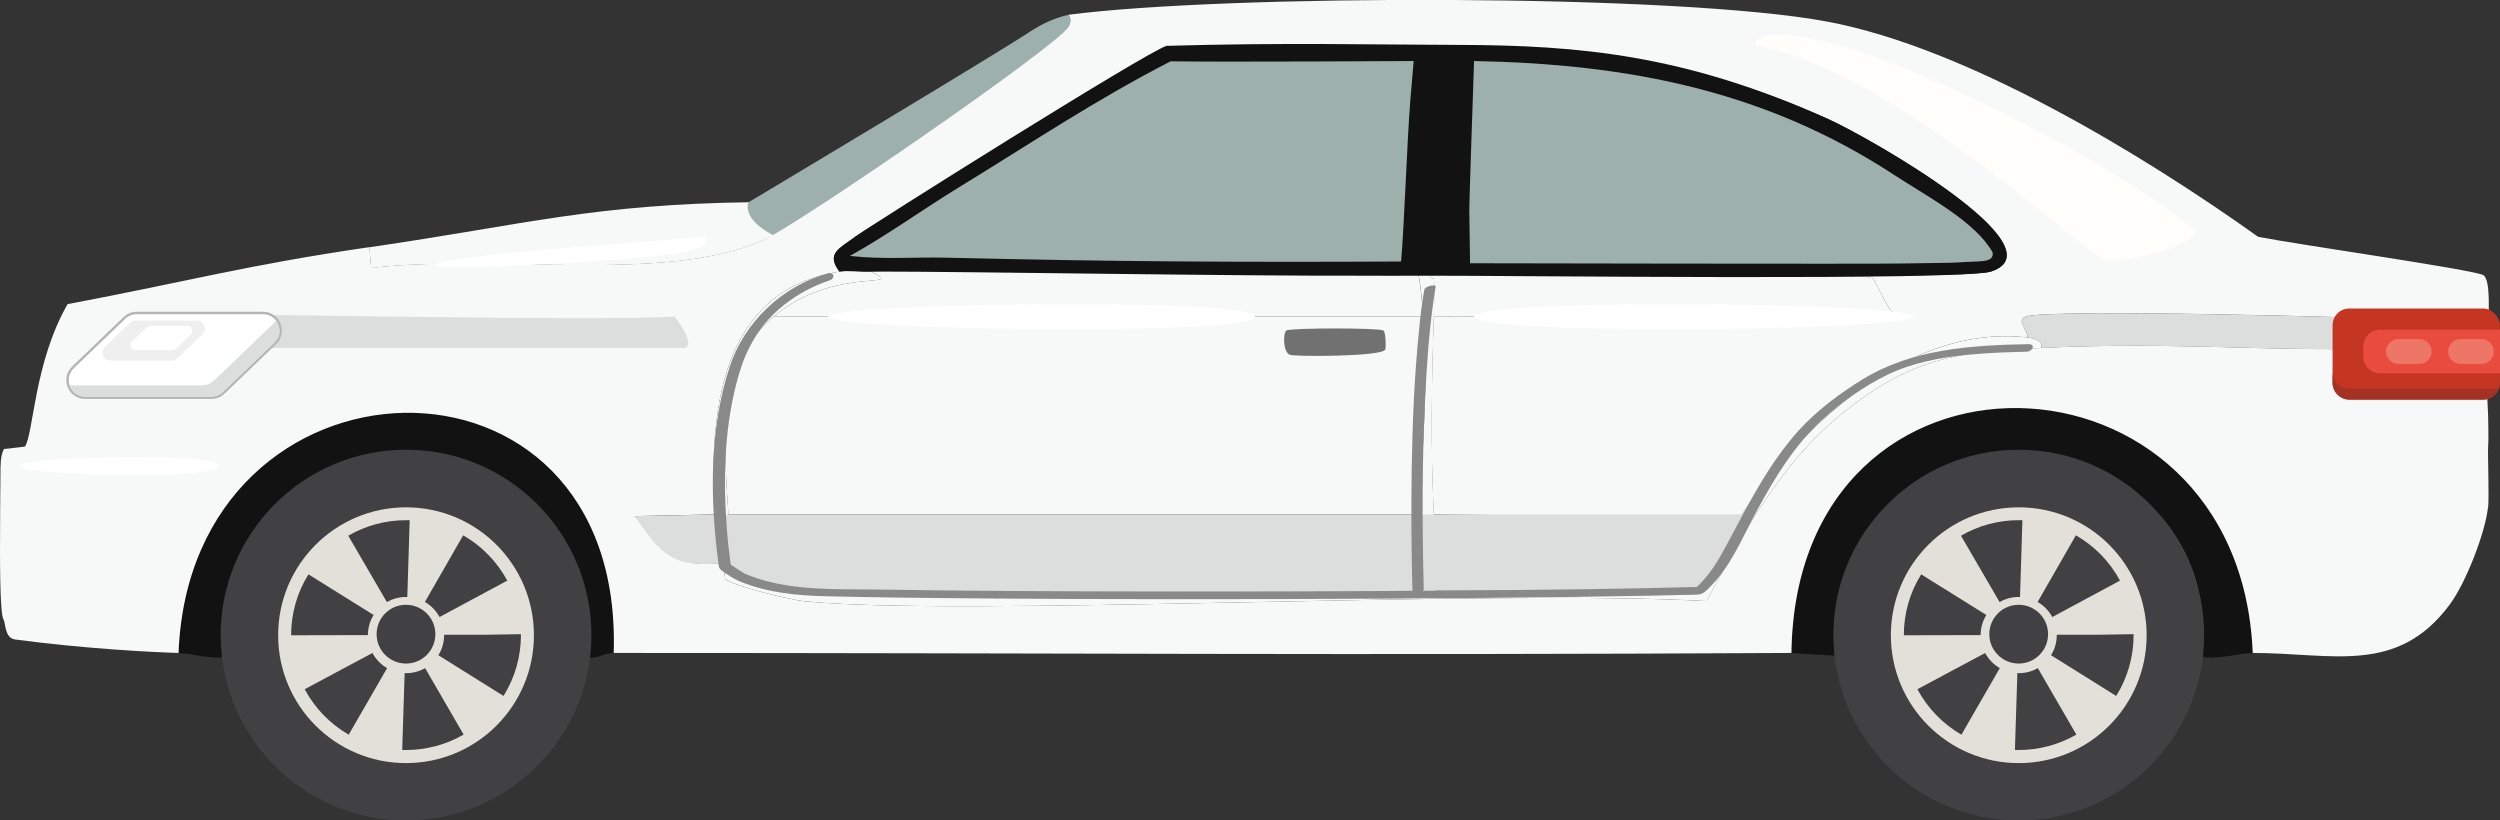 <?xml version="1.0" encoding="UTF-8"?><svg id="b" xmlns="http://www.w3.org/2000/svg" viewBox="0 0 431.43 141.59"><rect x="0" y="0" width="431.43" height="141.59" fill="#333333" stroke="none"/><g id="c"><path d="M388.77,112.71c-2.78,0-6.06,1.23-8.98.6,4.07-27.94-28.72-45.73-49.98-27.53-7.18,6.15-11.82,18.27-10.48,27.53l-10.18-.6c.74-57.6,77.42-55.11,79.61,0Z" fill="#121212"/><path d="M105.92,112.71c-2.56,0-2.35,1.23-5.07.6.65-5.98-2.36-17.36-5.99-22.45-16.14-22.63-57.71-13.23-54.47,22.15.04.47-1.21.24-1.2.3-2.76.58-5.75-.53-8.38-.6,2.06-54.01,76.94-56.5,75.1,0Z" fill="#121212"/><path d="M129.89,34.91c.64,2.21,1.38,2.87,3.79,5.67,0,0-2,.9-2,.9-17.14,7.56-46.53,2.23-67.63,4.78,0,0-.01,0-.01-.01l-.3-3.57s0-.01.01-.01c27.33-3.99,38.46-7.41,66.13-7.78,0,0,.01,0,.01.02Z" fill="#f7f8f8"/><path d="M184.37,2.57c.53.66.4,1.47,0,2.1-2.36,3.69-44.84,33.6-50.55,36.12-6.08-3.01-4.65-5.88-4.65-5.88,0,0,42.15-25.19,48.73-29.54,3.22-2.13,6.19-2.76,6.47-2.79Z" fill="#9db0ab"/><path d="M418.61,55.25c-2.62,2.83-2.12,2.65-2.39,4.79-24.85.86-39.13-1.15-63.95,0,.3-1.34-1.42-1.68-2.39-1.8.13-1.34-2.02-2.93-.3-3.59,3.73-1.44,59.76.13,69.04.6Z" fill="#dcdddd"/><path d="M316.59,47.58c-2.88,0-5.9,0-9-.03,3.46-.02,6.52-.02,9,.03Z" fill="#f5f3e2"/><path d="M423.88,87.88c1.27-.44,2.98-.58,5.5-.31.19-1.76-.08-9.48,0-10.48.13-1.64-.03-5.21,0-5.39-.52-9.17-.05-14.07-.05-14.07.14-3.14.57-9.55-.84-10.18-2.29-1.02-31.94-5.23-38.81-6.59-19.96-14.24-50.19-32.57-74.23-37.11-25.89-4.89-104.06-4.73-131.08-1.2.53.66.4,1.46,0,2.09-2.36,3.69-46.97,34.3-52.67,36.81-17.14,7.57-46.54,2.23-67.65,4.79l-.3-3.59c-21.35,3.12-30.9,5.83-52.09,9.84-5.8,10.11-5.87,22.45-7.36,24.58-1.26.12-2.46.33-3.62.41,0,0,0,0,0,0-.34.63-.57,1.55-.57,2.91H.09c0,1.37-.03,4.06-.06,7.21-.02,2.29-.03,4.83-.03,7.3,0,3.84.06,7.5.23,9.75.09,1.18.2,1.97.35,2.21.44.7.18,3.25,2.05,3.5,11.93,1.59,23.89,2.21,28.18,2.32,2.06-54.02,76.94-56.5,75.1,0,78,0,125.24.43,203.24,0,.74-57.6,77.42-55.11,79.61,0,13.73,0,24.91,3.89,34.02-8.38-.79-.14-2.14-.14-3.8-.1,1.66-.04,3.02-.04,3.8.09,2.78-3.75,6.11-12.36,6.58-16.76-2.52-.27-4.23-.13-5.5.31ZM13.58,97.83c.48.1.94.2,1.37.32-.43-.12-.89-.22-1.37-.32ZM426.44,72.09c-.12-.03-.25-.05-.41-.06.16.02.3.04.41.06ZM425.49,54.65c.12.06.19.14.24.25-.05-.1-.13-.19-.24-.25-1.72-.26-3.24-.02-4.49.23,1.25-.25,2.77-.49,4.49-.23ZM352.26,60.04c-14.65.67-22.43,1.7-34.42,11.37-10.49,8.46-17.1,20.65-23.34,32.32-37.69-2.12-129.01,2.8-155.92,0-2.07-.21-12.54-2.68-13.47-3.89.01-.92-.35-1.83-.6-2.69-8.62.91-9.21-2.11-14.96-8.08l13.77-.3c-.95-16.95.69-38.69,21.55-41.9-2.4-3.17.1-4.02,2.69-5.98,2.41-1.82,49.14-29.82,52.08-30.53,44.8-.05,73.89-8.69,115.82,10.17,7.38,3.32,40.47,22.3,28.14,26.34-1.68.55-12.64.72-26.93.72.24,0,.47,0,.7.01.18,0,.36,0,.53.01.74.02,1.42.05,2.03.07.2,0,.4.02.58.03.07,0,.14,0,.21.01.07,0,.13,0,.2.01.14,0,.27.02.39.03.13,0,.25.02.37.03.09,0,.17.01.25.02.36.04.65.08.88.13.04,0,.07.01.1.02.13.03.24.06.32.1.34.14,2.56,5.68,3.89,6.28l-79.69.3c-.39,11.58-.57,22.53,0,34.12l52.76.6c10.41-15.67,29.02-33.49,49.68-31.13.13-1.34-2.02-2.93-.3-3.59,3.73-1.44,59.77.13,69.04.6h0c-2.61,2.83-2.12,2.65-2.39,4.79,0,0,0,0,0,0-24.86.86-39.13-1.15-63.95,0ZM404.78,98.19c1.57-.38,3.38-.39,4.56-.4-1.17,0-2.99.02-4.56.4ZM418.93,70.74c1.49.87,3.38,1.05,5.3,1.17-1.92-.12-3.81-.3-5.3-1.17Z" fill="#f7f8f8"/><path d="M232.16,3.77c27.67-.52,48.28-1.49,74.9,6.58,4.54,4.67-26.53-2.24-28.13-2.39-32.8-3.17-52.63,1.03-85.89,1.2-12.4,8.14-23.73,18.15-36.51,25.74-2.04,1.21-13.49,9.03-13.47,4.49.01-2.88,43.03-26.82,46.99-33.22,17.3-1.06,24.78-2.07,42.11-2.39Z" fill="#f7f8f8"/><path d="M304.99,6.11c14.29-2.16,61.82,22.79,73.92,33.82.08,2.57-12.99,5.51-15.26,5.09-3.51-.66-36.74-32.89-60.46-37.11-1.18-.89,1.63-1.77,1.8-1.8Z" fill="#fffefb"/><path d="M116.43,54.65c-16.52.84-70.43-.6-93.12-.41v5.8h94.91c1.67-.64-.89-4.2-1.8-5.39Z" fill="#dcdddd"/><path d="M123.92,88.77c.04.7,1.1,7.89,1.25,8.38-9.01.91-10.98-1.23-15.63-8.08l14.38-.3Z" fill="#dcdddd"/><path d="M247.43,54.65l79.69-.3c-1.33-.61-3.55-6.14-3.89-6.29-3.1-1.34-31.69-.4-15.7-.51-26.93-.13-52.63-.7-60.7-.69-.22,1.41.58,1.13.6,1.2h0c.14.67.05,5.11,0,6.58Z" fill="#f7f8f8"/><path d="M100.85,113.31c-.38,3.51-5.65,13.18-8.38,16.16-11.29,12.31-31.78,13.11-43.7,1.2-.67-.67-4.31-5.46-4.79-6.29-.58-1-4.7-10.48-4.79-11.07,0-.06,1.24.18,1.2-.3-3.24-35.37,38.33-44.77,54.47-22.15,3.63,5.09,6.64,16.47,5.99,22.45Z" fill="#646463"/><path d="M65.83,85.77c37.86-5.21,35.39,53.58-1.2,46.09-24.55-5.03-22.47-42.84,1.2-46.09Z" fill="#d4d1c2"/><path d="M62.84,114.51c3.68-.13-2.61,10.15-2.99,11.97-1.68-.68-7.25-5.3-6.88-6.88.12-.54,9.32-5.07,9.88-5.09Z" fill="#47474a"/><path d="M59.25,91.76c1.84-.31,5.96,11.13,4.79,11.97-11.12-5.65-14.7-4.13-4.79-11.97Z" fill="#47474a"/><path d="M80.2,91.76c12.24,6.31,5.56,8.54-4.19,11.37l4.19-11.37Z" fill="#47474a"/><path d="M76.61,114.51l11.07,5.09-6.88,6.88c-.65-1.87-6.61-11.36-4.19-11.97Z" fill="#47474a"/><path d="M70.02,116.9l4.79,11.97c-12.46,1.58-10.03-.36-4.79-11.97Z" fill="#47474a"/><path d="M88.58,104.33c3.1.12,2.1,8.5,1.2,8.98-1.04.55-9.28-3.24-11.07-3.89-.69-1.09,9.29-5.11,9.88-5.09Z" fill="#47474a"/><path d="M66.43,88.77c12.69-.64,8.26.29,4.19,11.97-1.75.57-4.03-10.02-5.09-11.07l.9-.9Z" fill="#47474a"/><path d="M50.27,104.33c.54-.44,11.59,3.49,11.07,5.09-11.86,4.68-12.3,7.23-11.07-5.09Z" fill="#47474a"/><path d="M379.79,113.31c-.73,4.97-4.82,13.8-8.38,17.36-11.32,11.31-32.7,11.1-43.7-.6-2.44-2.59-7.89-13.38-8.38-16.76-1.35-9.26,3.29-21.39,10.48-27.53,21.26-18.19,54.05-.4,49.98,27.53Z" fill="#646463"/><path d="M350.76,85.18c30.47.84,29.33,50-3.59,47.29-28.66-2.36-26.85-48.12,3.59-47.29Z" fill="#d4d1c2"/><path d="M342.38,114.51c.61.03,1.19-.2,1.5.3-2.86,9.69-4.54,16.62-11.37,4.19,1.76-.17,9.33-4.51,9.88-4.49Z" fill="#47474a"/><path d="M338.79,91.76c1.87.08,5.78,10.65,4.79,11.37l-11.07-4.49c-.34-.9,5.19-6.93,6.29-6.88Z" fill="#47474a"/><path d="M359.74,91.76c12.42,6.36,5.49,8.6-4.19,11.37l4.19-11.37Z" fill="#47474a"/><path d="M356.15,114.51l11.07,5.09c-8.44,10.98-7.24,5.76-11.97-4.19l.9-.9Z" fill="#47474a"/><path d="M349.57,117.5c1.37-.16,5.7,10.78,4.19,11.37l-8.68-.3,4.49-11.07Z" fill="#47474a"/><path d="M345.97,88.77l8.68.9c-5.86,14.27-3.71,14.86-9.58,0l.9-.9Z" fill="#47474a"/><path d="M329.81,104.33c2.17.29,11.64,3.23,11.07,5.09-11.34,4.15-12.43,8.34-11.07-5.09Z" fill="#47474a"/><path d="M368.12,104.33c3.43.22,1.94,8.59,1.2,8.98-.82.43-11.16-3.61-11.07-4.49,1.28-.79,9.34-4.52,9.88-4.49Z" fill="#47474a"/><path d="M150.25,46.87c6.69,3.22-6.18-1.15-16.76,7.78-9.85,8.31-8.58,21.78-7.78,34.12.2,3.1.5,6.17.6,9.28l1.5,1.5c3.37.2,6.91,2.03,10.18,2.39,18.11,2.03,80.49-1.53,106.76,0,2.22-.98.25-11.21.3-13.17.29-11.16,1.56-22.97.6-34.12-.09-1.04-.6-6.97-.9-7.18-.74-.53-6.26.84-7.48-.6,3.18-.01,6.39,0,9.58,0-.22,1.41.58,1.13.6,1.2.14.66.05,5.11,0,6.58-.39,11.58-.57,22.53,0,34.12.09,1.83-.49,12.61.3,13.17h45.57c.85-.33,4.71-9.3,6.88-12.57,10.41-15.67,29.02-33.49,49.68-31.13.98.11,2.69.46,2.39,1.8-14.65.68-22.43,1.7-34.42,11.37-10.49,8.46-17.1,20.65-23.34,32.32-37.69-2.12-129.01,2.8-155.92,0-2.06-.21-12.54-2.68-13.47-3.89.01-.93-.35-1.83-.6-2.69-.14-.49-1.16-7.68-1.2-8.38-.95-16.95.7-38.69,21.55-41.9,1.52-.23,3.66.12,5.39,0Z" fill="#f7f8f8"/><path d="M237.25,46.87c1.22,1.44,6.74.07,7.48.6.3.21.81,6.14.9,7.18h-112.14c10.58-8.93,23.45-4.57,16.76-7.78,17.64-1.24,62.46.09,87,0Z" fill="#f7f8f8"/><path d="M245.03,88.77c-.05,1.96,1.92,12.18-.3,13.17-26.05.8-88.65,2.03-106.76,0-3.27-.37-6.81-2.2-10.18-2.39l-2.86-.93c-.1-3.11-.61-6.75-.81-9.84h120.91Z" fill="#dcdddd"/><path d="M245.63,54.65c.96,11.15-.31,22.95-.6,34.12h-119.33c-.79-12.34-2.07-25.8,7.78-34.12h112.14Z" fill="#f7f8f8"/><path d="M221.99,57.04c.68-.48,16.08-.48,16.76,0,.39.28.47,2.92.3,3.29-.57,1.24-15.71,1.23-16.46.9-1.25-.55-1.16-3.8-.6-4.19Z" fill="#727171"/><path d="M216.55,54.65c0,1.18-8.75,2.14-31.84,2.14s-41.8-.96-41.8-2.14,18.71-2.14,41.8-2.14,31.84.96,31.84,2.14Z" fill="#fff"/><path d="M37.77,80.41c0,.84-3.25,1.52-14.4,1.52s-20.19-.68-20.19-1.52,9.04-1.52,20.19-1.52,14.4.68,14.4,1.52Z" fill="#fff"/><path d="M121.68,41.16c.05.75,2.37,2.37-15.11,3.63-17.48,1.26-31.7,1.67-31.75.92s14.08-2.37,31.56-3.63c17.48-1.26,15.25-1.67,15.31-.92Z" fill="#fff"/><path d="M330.29,54.65c0,1.18-18.71,2.14-41.8,2.14s-34.1-.96-34.1-2.14,11.01-2.14,34.1-2.14,41.8.96,41.8,2.14Z" fill="#fff"/><path d="M14.72,68.65c-1.27,0-2.36-.73-2.83-1.92-.47-1.18-.2-2.46.72-3.34l8.88-8.53c.57-.55,1.32-.85,2.12-.85h21.78c1.27,0,2.36.73,2.83,1.91s.2,2.46-.72,3.34l-8.88,8.53c-.57.55-1.32.85-2.12.85H14.72Z" fill="#fff"/><path d="M45.37,54.22c2.56,0,3.82,3.12,1.97,4.9l-8.88,8.53c-.53.51-1.24.79-1.97.79H14.72c-2.56,0-3.82-3.12-1.97-4.9l8.88-8.53c.53-.51,1.24-.79,1.97-.79h21.78M45.37,53.8h-21.78c-.85,0-1.65.32-2.26.91l-8.88,8.53c-.98.94-1.27,2.31-.77,3.57.51,1.26,1.67,2.04,3.03,2.04h21.78c.85,0,1.65-.32,2.26-.91l8.88-8.53c.98-.94,1.27-2.31.77-3.57s-1.67-2.04-3.03-2.04h0Z" fill="#b5b5b6"/><path d="M29.67,62.23h-10.58c-1.25,0-1.86-1.52-.96-2.38l4.31-4.14c.26-.25.6-.39.96-.39h10.58c1.25,0,1.86,1.52.96,2.38l-4.31,4.14c-.26.25-.6.39-.96.39Z" fill="#efefef"/><path d="M29.76,60.42h-6.41c-.75,0-1.12-.92-.58-1.44l2.61-2.51c.16-.15.36-.23.58-.23h6.41c.75,0,1.12.92.58,1.44l-2.61,2.51c-.16.15-.36.23-.58.23Z" fill="#fff"/><circle cx="70.07" cy="109.6" r="31.99" fill="#414042"/><circle cx="70.07" cy="109.62" r="22.07" fill="#e3e0da"/><path d="M70.07,129.43c-.22,0-.44,0-.66-.01l.42-13.25h.24c1.17,0,2.28-.29,3.29-.87l6.65,11.47c-3.01,1.74-6.44,2.66-9.93,2.66ZM60.17,126.78c-3.22-1.86-5.84-4.57-7.59-7.84l11.69-6.25c.58,1.09,1.46,1.99,2.53,2.61l-6.62,11.48ZM86.89,120.1l-11.24-7.03c.65-1.03.99-2.23.99-3.45,0-.03,0-.06,0-.08h13.26-6.05l6.05-.1c0,.05,0,.11,0,.16,0,3.73-1.04,7.36-3.01,10.51ZM50.24,109.62v-.03c0-3.71,1.03-7.33,2.99-10.47l11.25,7.01c-.65,1.04-.99,2.23-.99,3.47l-13.26.03ZM75.86,106.49c-.59-1.09-1.46-1.99-2.53-2.61l6.6-11.5c3.22,1.85,5.85,4.55,7.61,7.82l-11.68,6.28ZM66.77,103.91l-6.67-11.46c3.02-1.76,6.46-2.68,9.97-2.68.24,0,.42,0,.63,0l-.41,13.25h-.22s0,0,0,0c-1.18,0-2.29.3-3.3.88Z" fill="#414042"/><circle cx="70.06" cy="109.44" r="5.07" fill="#414042"/><circle cx="348.38" cy="109.6" r="31.99" fill="#414042"/><circle cx="348.38" cy="109.62" r="22.07" fill="#e3e0da"/><path d="M348.38,129.43c-.22,0-.44,0-.66-.01l.42-13.25h.24c1.17,0,2.28-.29,3.29-.87l6.65,11.47c-3.01,1.74-6.44,2.66-9.93,2.66ZM338.48,126.78c-3.22-1.86-5.84-4.57-7.59-7.84l11.69-6.25c.58,1.09,1.46,1.99,2.53,2.61l-6.62,11.48ZM365.19,120.1l-11.24-7.03c.65-1.03.99-2.23.99-3.45,0-.03,0-.06,0-.08h13.26-6.05l6.05-.1c0,.05,0,.11,0,.16,0,3.73-1.04,7.36-3.01,10.51ZM328.55,109.62v-.03c0-3.71,1.03-7.33,2.99-10.47l11.25,7.01c-.65,1.04-.99,2.23-.99,3.47l-13.26.03ZM354.17,106.49c-.59-1.09-1.46-1.99-2.53-2.61l6.6-11.5c3.22,1.85,5.85,4.55,7.61,7.82l-11.68,6.28ZM345.08,103.91l-6.67-11.46c3.02-1.76,6.46-2.68,9.97-2.68.24,0,.42,0,.63,0l-.41,13.25h-.22s0,0,0,0c-1.18,0-2.29.3-3.3.88Z" fill="#414042"/><circle cx="348.37" cy="109.44" r="5.07" fill="#414042"/><path d="M47.63,55.32c-.12.17-.25.33-.41.48l-10.2,9.8c-.61.59-1.42.91-2.27.91H12.03c.37,1.07,1.35,1.92,2.69,1.92h21.78c.74,0,1.44-.28,1.97-.79l8.88-8.53c1.15-1.1,1.1-2.73.28-3.8Z" fill="#dcdddd"/><path d="M246.83,47.58c-3.18,0-6.39-.01-9.58,0-24.54.09-68.99-.72-87-.72-1.73,0-3.87-.23-5.39,0-2.41-3.17.1-4.02,2.69-5.99,2.41-1.82,50.85-32.26,53.79-32.96,20.32-.58,35.61-.2,50.37-.16,20.9.05,39.17,1.71,63.73,12.77,7.38,3.32,40.47,22.3,28.13,26.34-4.96,1.62-83.13.69-96.75.72Z" fill="#121212"/><path d="M254.39,10.53c26.61.51,50.21,5.08,72.48,19.65,5.75,3.76,14.08,8.1,17.01,13.39.26,1.94-2.52,1.41-5.76,1.71-1.18.11-6.56.11-9.88.19-4.61.11-74.55-.04-74.55-.04,0,0-.1-7.58-.13-8.88-.03-1.64.69-21.59.82-26.02Z" fill="#9db0ab"/><path d="M243.35,17.69c.05-.62.61-7.16.61-7.16,0,0-32.53.19-41.95.05-13.17,6.78-23.87,14.01-36.62,21.8-6.27,3.83-11.99,8.03-18.73,11.79,5.5.63,11.28.17,16.76.3,27.82.68,50.52.8,78.37.66.52-5.77,1.09-21.9,1.57-27.44Z" fill="#9db0ab"/><path d="M301.82,88.77c-2.18,3.27-7.66,12.84-8.52,13.17h-47.63c-.79-.56-.21-11.33-.3-13.17h56.45Z" fill="#dcdddd"/><path d="M245.81,49.99c-.48,2.42-.72,4.9-.96,7.34-.79,7.83-1.1,15.7-1.23,23.56-.11,7.09-.05,14.18.13,21.27.02.68,1.97.1,1.95-.46-.29-11.23-.3-22.48.27-33.7.28-5.41.66-10.83,1.42-16.19.11-.76.21-1.52.36-2.28.12-.59-1.83-.14-1.95.46h0Z" fill="#898989"/><path d="M142.8,47.2c-7.82,2.17-14.35,8.4-16.87,16.07-3.47,10.53-3.43,22.41-2.03,33.33.1.76.02,1.43.68,1.89.98.69,2.02,1.41,3.14,1.87,4.72,1.93,9.83,2.42,14.88,2.54,8.8.21,17.59.3,26.39.37,11.2.09,22.4.13,33.59.13,11.95,0,23.91-.02,35.86-.09,10.9-.06,21.81-.15,32.71-.29,4.51-.06,9.01-.13,13.52-.22,1.9-.04,3.81-.08,5.71-.13.89-.02,1.79,0,2.67-.07.96-.08,1.44-.71,2.09-1.36,3.64-3.61,5.66-8.74,8.09-13.19,3.04-5.59,6.42-11.18,11.14-15.52,3.3-3.04,7.23-5.85,11.27-7.82,4.3-2.09,9.05-3,13.78-3.47,3.42-.34,6.85-.47,10.28-.54,1.07-.02,1.69-1.34.31-1.31-9.85.19-20.03.81-28.63,6.11-4,2.46-7.92,5.4-11.07,8.89-3.91,4.36-6.87,9.44-9.63,14.57-1.35,2.51-2.64,5.05-4.07,7.5-1.16,1.99-2.45,3.59-4.13,5.17l.96-.35c-13.86.38-27.73.51-41.59.62-17.74.14-35.47.2-53.21.17-15.64-.02-31.27-.08-46.91-.33-7.07-.11-14.44.27-21.22-1.99-.5-.17-1-.35-1.49-.54-.11-.05-.8-.38-.43-.17-.53-.29-1.02-.65-1.53-.98-.26-.17-.52-.37-.79-.51-.44-.22-.19-.26-.15.05-.23-1.84-.47-3.66-.62-5.51-.76-9.22-.57-18.86,2.1-27.77,1.3-4.32,3.48-8.08,6.92-11.05,2.2-1.9,4.76-3.42,7.47-4.46.29-.11.59-.22.89-.32.13-.05.72-.21.15-.06,1.2-.33.99-1.59-.24-1.25h0Z" fill="#898989"/><rect x="402.54" y="53.24" width="28.88" height="15.72" rx="2.88" ry="2.88" fill="#c43522"/><path d="M431.26,67.03c-.39,1.12-1.46,1.93-2.72,1.93h-23.13c-1.59,0-2.88-1.29-2.88-2.88v-1.87c0,1.59,1.29,2.88,2.88,2.88h25.26c.2,0,.4-.02.59-.06Z" fill="#a33124"/><path d="M431.43,56.89v7.53s-20.71,0-20.71,0c-1.59,0-2.88-1.29-2.88-2.88v-1.77c0-1.59,1.29-2.88,2.88-2.88h20.71Z" fill="#e94c3f"/><path d="M424.63,58.52h3.58c1.18,0,2.14.96,2.14,2.14h0c0,1.18-.96,2.14-2.14,2.14h-3.58c-1.18,0-2.14-.96-2.14-2.14h0c0-1.18.96-2.14,2.14-2.14Z" fill="#ed7666"/><path d="M413.91,58.52h3.58c1.18,0,2.14.96,2.14,2.14h0c0,1.18-.96,2.14-2.14,2.14h-3.58c-1.18,0-2.14-.96-2.14-2.14h0c0-1.18.96-2.14,2.14-2.14Z" fill="#ed7666"/></g></svg>